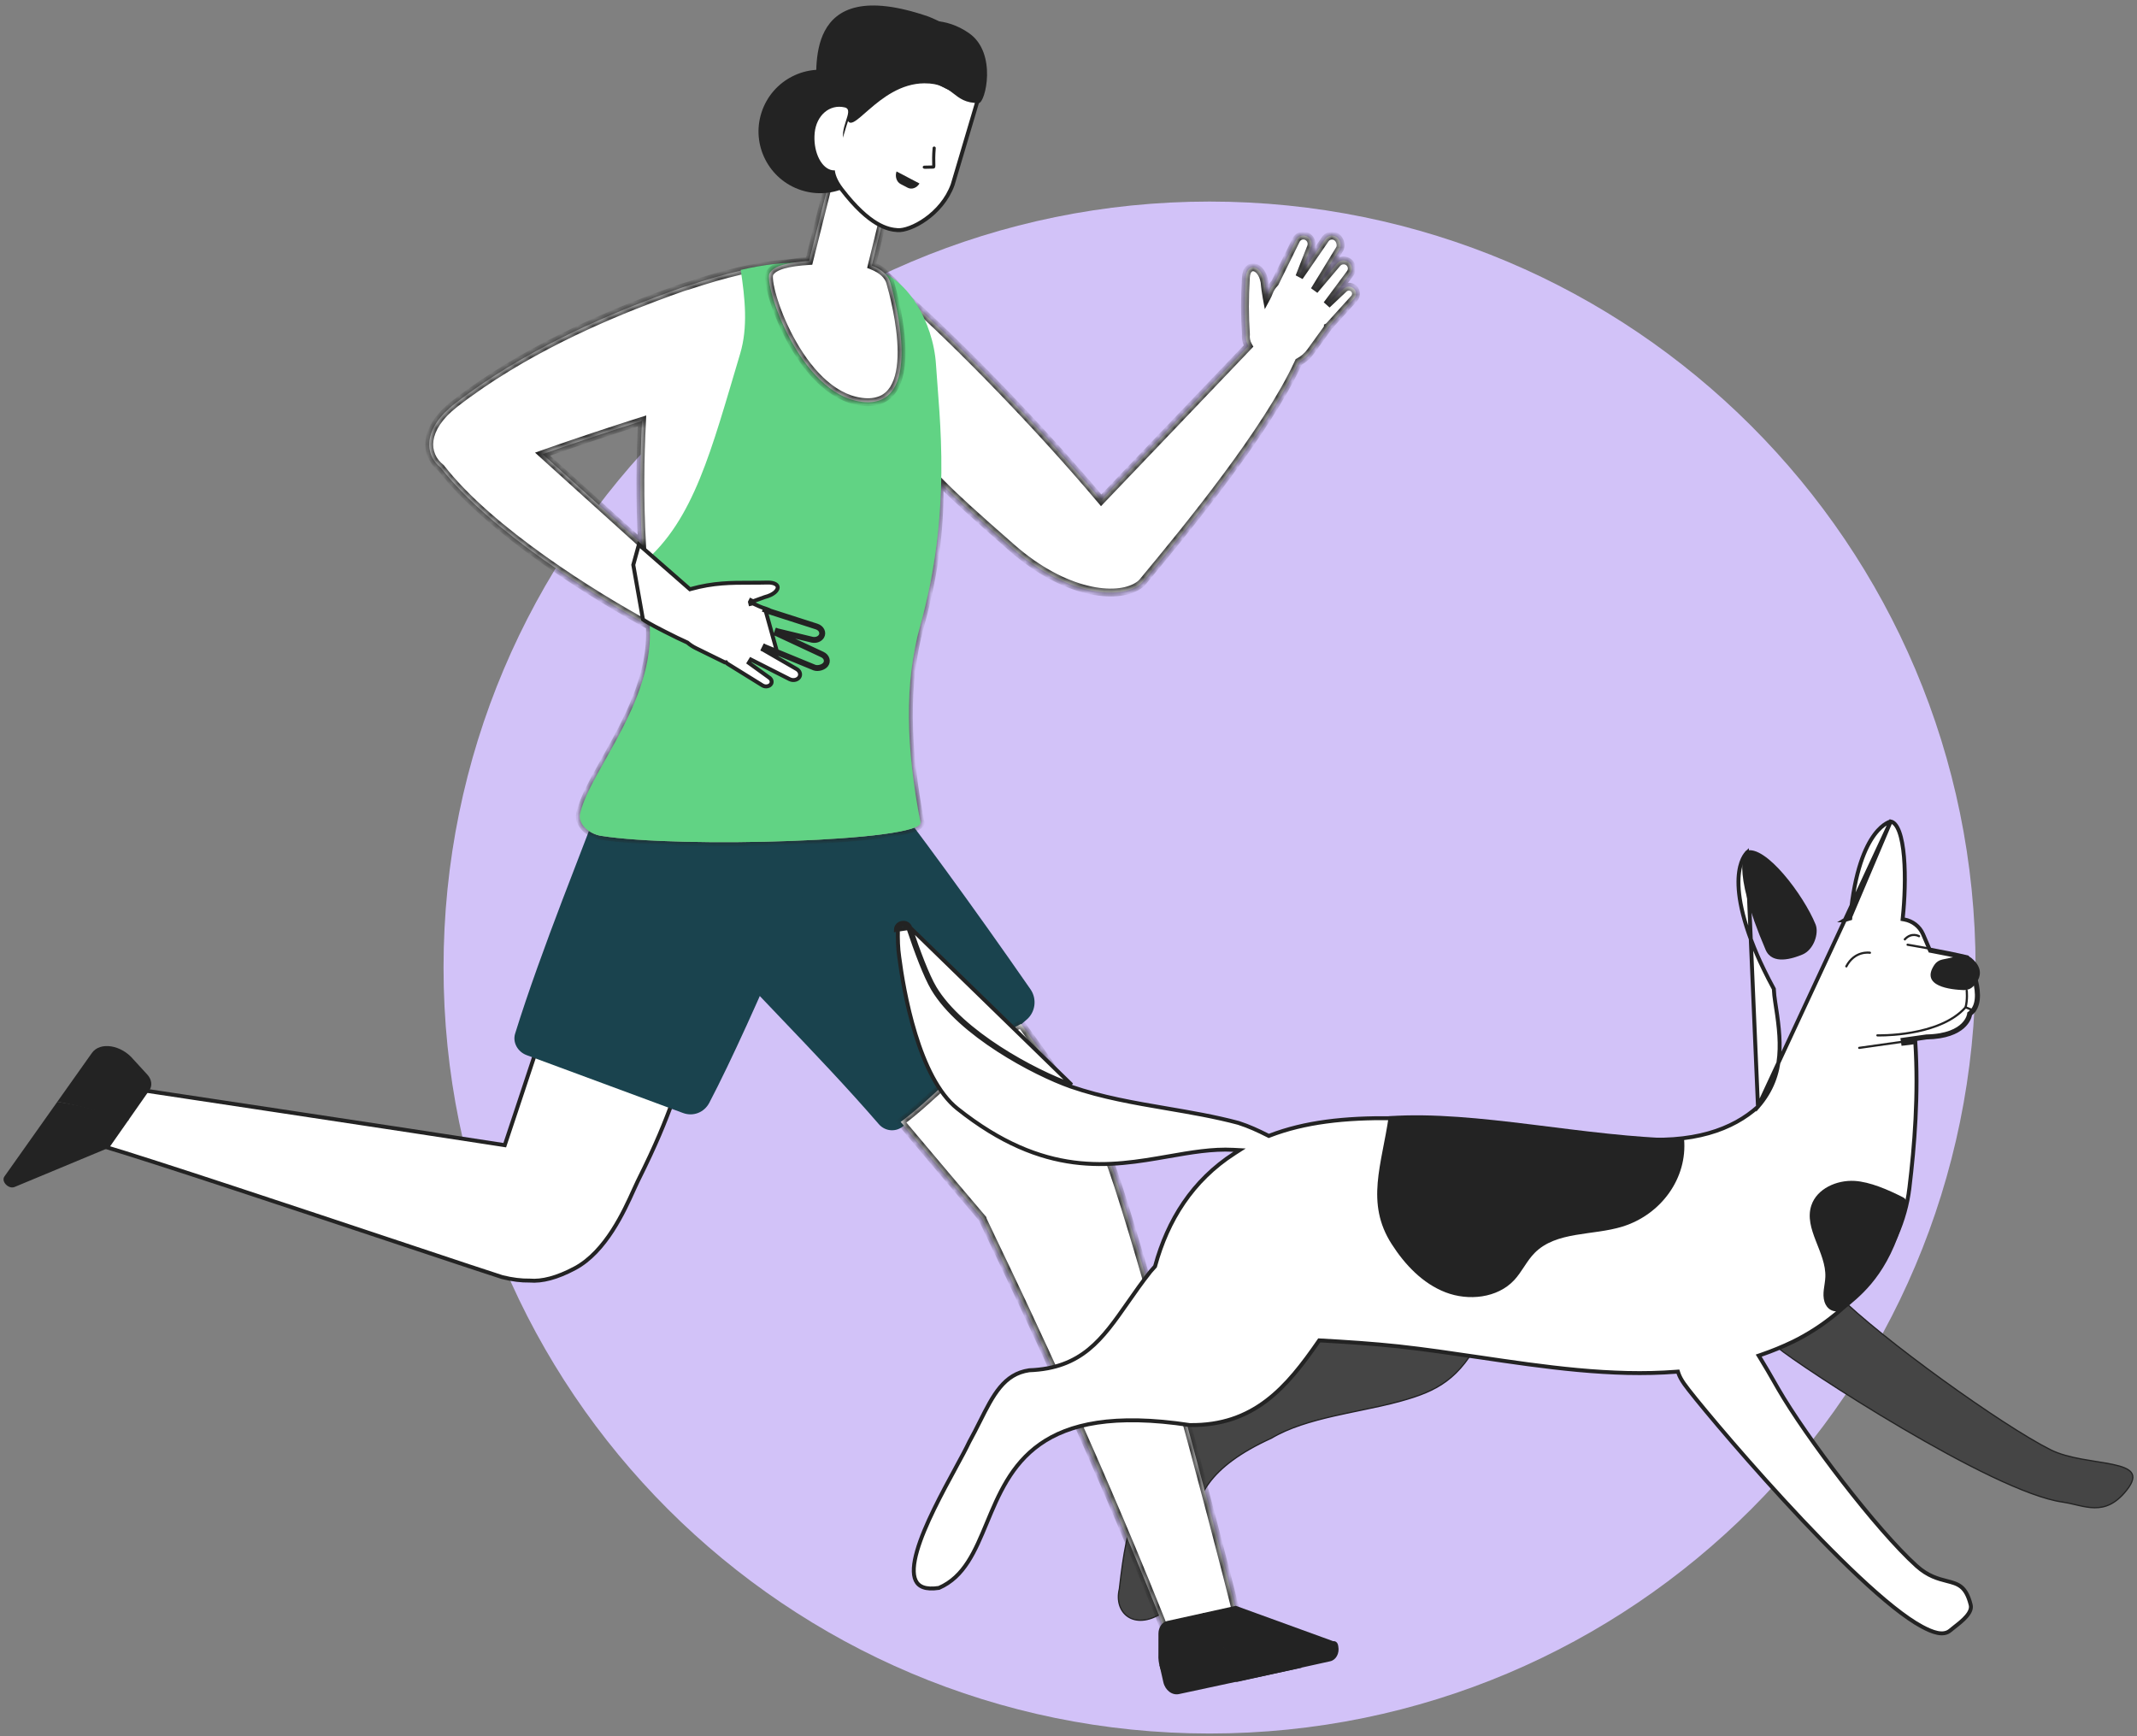 <svg xmlns="http://www.w3.org/2000/svg" width="272" height="221" viewBox="0 0 272 221" fill="none"><rect x="0" y="0" width="272" height="221" fill="#808080" stroke="none"/><path d="M251.454 123.156C251.454 177.004 207.802 220.656 153.954 220.656C100.106 220.656 56.454 177.004 56.454 123.156C56.454 69.308 100.106 25.656 153.954 25.656C207.802 25.656 251.454 69.308 251.454 123.156Z" fill="#D2C2F8"></path><path d="M64.036 145.734L64.245 145.767L64.312 145.566C64.7 144.401 65.154 143.036 65.641 141.577L65.642 141.575C66.954 137.637 68.496 133.009 69.577 129.728C71.742 130.705 74.304 131.41 76.885 132.12L76.899 132.124C80.632 133.152 84.404 134.192 87.223 136.071C86.608 137.599 86.132 138.85 85.692 140.011L85.692 140.011L85.691 140.013C84.559 142.994 83.651 145.385 81.16 150.381C81.023 150.657 80.857 151.026 80.663 151.456L80.66 151.462C80.059 152.796 79.173 154.762 77.941 156.663C76.708 158.565 75.142 160.378 73.195 161.423C70.877 162.667 68.958 163.135 67.425 163.003L67.412 163.002L67.399 163.002C66.373 163.021 65.215 162.885 63.923 162.563C62.678 162.174 57.849 160.564 51.58 158.475L51.569 158.472C38.488 154.113 19.149 147.669 13.114 145.894L14.104 138.163L14.311 138.194L15.62 138.391C16.753 138.561 18.381 138.807 20.365 139.106C24.332 139.703 29.72 140.516 35.404 141.375C46.771 143.093 59.316 144.995 64.036 145.734Z" fill="white" stroke="#232323" stroke-width="0.5"></path><path d="M101.317 93.293L90.224 112.285C88.4 114.164 88.264 117.174 89.906 119.228C94.208 124.607 103.847 133.828 111.858 143.092C112.674 144.037 114.07 144.136 115.007 143.315L130.705 129.759C131.801 128.802 132 127.133 131.164 125.927C123.764 115.257 116.723 105.645 111.09 98.387C109.332 96.124 103.304 91.243 101.317 93.293Z" fill="#1A434E"></path><path d="M81.76 94.208C79.279 93.502 77.491 98.896 76.682 101.169C74.563 107.121 68.897 120.819 65.565 131.57C65.225 132.666 65.874 133.878 67.028 134.306L86.925 141.668C88.275 142.17 89.653 141.568 90.276 140.38C95.882 129.69 105.291 106.879 108.238 98.99C109.157 96.53 81.76 94.208 81.76 94.208Z" fill="#1A434E"></path><path d="M184.557 160.682L184.541 160.674L184.514 160.671L184.403 160.655C184.304 160.641 184.159 160.621 183.972 160.595C183.597 160.545 183.054 160.475 182.378 160.395C181.028 160.234 179.15 160.035 177.041 159.88C172.823 159.57 167.691 159.435 164.009 160.134C163.437 160.3 163.061 160.661 162.797 161.147C162.53 161.636 162.379 162.251 162.259 162.917C162.211 163.18 162.169 163.453 162.126 163.729C162.061 164.143 161.995 164.563 161.911 164.966C161.77 165.637 161.575 166.278 161.235 166.799C160.278 168.539 159.779 170.027 159.406 171.347C159.308 171.697 159.218 172.036 159.131 172.365C158.889 173.275 158.667 174.11 158.336 174.895C157.427 177.048 155.692 178.825 150.502 180.886C148.126 181.959 147.015 183.351 146.347 184.984C146.011 185.803 145.787 186.684 145.571 187.62C145.528 187.807 145.485 187.996 145.442 188.188C145.269 188.953 145.088 189.752 144.848 190.577C143.414 195.497 143.038 197.311 142.472 202.251L142.473 202.251L142.471 202.261C142.105 203.781 142.573 205.11 143.56 205.779C144.545 206.446 146.077 206.475 147.881 205.332C151.374 202.551 151.541 199.556 151.716 196.437C151.751 195.803 151.787 195.165 151.85 194.522C152.039 192.619 152.478 190.686 153.903 188.76C155.326 186.836 157.728 184.928 161.832 183.061C164.07 181.726 166.882 180.91 169.783 180.245C170.858 179.999 171.944 179.774 173.018 179.552C174.851 179.172 176.65 178.799 178.302 178.34C180.573 177.71 182.446 177.028 184.102 175.802C185.757 174.576 187.202 172.801 188.606 169.972L188.612 169.959L188.623 169.949C189.976 168.697 190.388 167.5 190.262 166.412C190.136 165.318 189.465 164.316 188.615 163.461C187.765 162.607 186.745 161.91 185.935 161.424C185.53 161.182 185.178 160.993 184.928 160.865C184.803 160.801 184.704 160.752 184.635 160.719C184.601 160.703 184.575 160.69 184.557 160.682Z" fill="#454545" stroke="#232323" stroke-width="0.159"></path><path d="M261.006 184.541L261.006 184.541C257.925 183.001 252.545 179.47 247.234 175.623C241.922 171.776 236.671 167.607 233.849 164.791L233.849 164.791L233.847 164.788C229.501 160.079 226.321 157.639 224.133 156.749C223.04 156.305 222.207 156.253 221.602 156.484C221 156.714 220.607 157.231 220.407 157.97C220.006 159.455 220.4 161.797 221.44 164.303C222.478 166.805 224.151 169.454 226.286 171.549C227.7 172.729 234.516 177.328 242.108 181.791C245.904 184.023 249.893 186.22 253.494 187.937C257.097 189.655 260.304 190.888 262.541 191.198L262.541 191.198C263.076 191.276 263.607 191.401 264.133 191.524C264.285 191.559 264.436 191.595 264.587 191.629C265.262 191.782 265.93 191.911 266.597 191.917C267.264 191.924 267.93 191.81 268.604 191.476C269.278 191.143 269.964 190.589 270.664 189.71C271.101 189.162 271.343 188.713 271.432 188.341C271.52 187.974 271.458 187.683 271.282 187.443C271.104 187.199 270.802 186.999 270.396 186.829C269.99 186.66 269.489 186.524 268.92 186.404C268.351 186.283 267.719 186.18 267.052 186.073C266.972 186.06 266.891 186.048 266.811 186.035C266.218 185.94 265.602 185.842 264.985 185.728C263.584 185.468 262.172 185.123 261.006 184.541Z" fill="#454545" stroke="#232323" stroke-width="0.159"></path><mask id="path-7-inside-1_35_1453" fill="white"><path fill-rule="evenodd" clip-rule="evenodd" d="M139.389 144.452C139.367 144.416 139.345 144.38 139.322 144.343C135.209 137.674 133.493 135.165 129.955 130.331C126.712 131.99 123.473 134.985 120.363 137.861C118.396 139.68 116.48 141.451 114.647 142.807C118.273 147.119 123.185 152.929 125.06 155.126C125.067 155.213 125.604 156.335 126.552 158.314C130.241 166.017 140.148 186.704 149.221 209.909L157.637 206.345C154.005 191.797 145.371 159.544 141.542 148.648C140.934 146.916 140.202 145.528 139.389 144.452Z"></path></mask><path fill-rule="evenodd" clip-rule="evenodd" d="M139.389 144.452C139.367 144.416 139.345 144.38 139.322 144.343C135.209 137.674 133.493 135.165 129.955 130.331C126.712 131.99 123.473 134.985 120.363 137.861C118.396 139.68 116.48 141.451 114.647 142.807C118.273 147.119 123.185 152.929 125.06 155.126C125.067 155.213 125.604 156.335 126.552 158.314C130.241 166.017 140.148 186.704 149.221 209.909L157.637 206.345C154.005 191.797 145.371 159.544 141.542 148.648C140.934 146.916 140.202 145.528 139.389 144.452Z" fill="white"></path><path d="M139.389 144.452L138.964 144.715L138.976 144.735L138.99 144.753L139.389 144.452ZM139.322 144.343L139.748 144.081L139.748 144.081L139.322 144.343ZM129.955 130.331L130.359 130.036L130.107 129.692L129.728 129.886L129.955 130.331ZM120.363 137.861L120.702 138.228L120.363 137.861ZM114.647 142.807L114.349 142.405L113.922 142.722L114.264 143.129L114.647 142.807ZM125.06 155.126L125.558 155.085L125.545 154.924L125.44 154.801L125.06 155.126ZM126.552 158.314L127.003 158.098L126.552 158.314ZM149.221 209.909L148.755 210.091L148.942 210.57L149.416 210.369L149.221 209.909ZM157.637 206.345L157.832 206.805L158.226 206.638L158.122 206.223L157.637 206.345ZM141.542 148.648L141.071 148.814L141.071 148.814L141.542 148.648ZM139.814 144.189C139.792 144.153 139.77 144.117 139.748 144.081L138.896 144.606C138.919 144.643 138.942 144.679 138.964 144.715L139.814 144.189ZM139.748 144.081C135.628 137.401 133.904 134.881 130.359 130.036L129.552 130.626C133.081 135.449 134.79 137.947 138.897 144.606L139.748 144.081ZM129.728 129.886C126.41 131.583 123.118 134.632 120.023 137.494L120.702 138.228C123.828 135.338 127.013 132.397 130.183 130.776L129.728 129.886ZM120.023 137.494C118.051 139.318 116.156 141.069 114.349 142.405L114.944 143.209C116.804 141.833 118.741 140.042 120.702 138.228L120.023 137.494ZM114.264 143.129C117.89 147.441 122.803 153.252 124.68 155.45L125.44 154.801C123.566 152.606 118.655 146.796 115.03 142.486L114.264 143.129ZM127.003 158.098C126.529 157.108 126.158 156.334 125.906 155.797C125.779 155.529 125.683 155.322 125.619 155.179C125.587 155.106 125.565 155.054 125.551 155.02C125.548 155.012 125.545 155.006 125.544 155.001C125.542 154.996 125.541 154.994 125.541 154.994C125.541 154.994 125.541 154.995 125.542 154.998C125.543 155 125.544 155.004 125.545 155.009C125.547 155.014 125.555 155.043 125.558 155.085L124.562 155.167C124.568 155.241 124.591 155.305 124.594 155.314C124.603 155.34 124.613 155.368 124.623 155.393C124.644 155.445 124.672 155.51 124.706 155.586C124.775 155.739 124.874 155.954 125.001 156.223C125.255 156.764 125.628 157.541 126.101 158.53L127.003 158.098ZM149.687 209.727C140.606 186.503 130.692 165.802 127.003 158.098L126.101 158.53C129.789 166.231 139.689 186.904 148.755 210.091L149.687 209.727ZM157.442 205.884L149.026 209.448L149.416 210.369L157.832 206.805L157.442 205.884ZM141.071 148.814C144.89 159.684 153.519 191.915 157.152 206.466L158.122 206.223C154.491 191.68 145.852 159.404 142.014 148.482L141.071 148.814ZM138.99 144.753C139.766 145.78 140.475 147.12 141.071 148.814L142.014 148.482C141.392 146.712 140.638 145.276 139.788 144.151L138.99 144.753Z" fill="#232323" mask="url(#path-7-inside-1_35_1453)"></path><path d="M235.521 116.662L235.521 116.663L235.515 116.732L235.499 116.902L235.335 116.949C235.14 117.005 234.987 117.054 234.883 117.089C234.831 117.106 234.791 117.12 234.765 117.13L234.735 117.14L234.728 117.143L234.727 117.143L235.521 116.662ZM235.521 116.662C236.072 110.858 237.408 107.825 238.577 106.248C239.161 105.461 239.705 105.036 240.092 104.809C240.286 104.695 240.442 104.63 240.546 104.594C240.593 104.577 240.63 104.567 240.654 104.561M235.521 116.662L240.654 104.561M240.654 104.561C241.071 104.651 241.441 105.077 241.739 105.881C242.04 106.694 242.233 107.805 242.34 109.06C242.554 111.565 242.424 114.578 242.192 116.77L242.168 117.001L242.396 117.042C243.441 117.234 244.318 117.918 244.747 118.873C244.747 118.874 244.748 118.874 244.748 118.875L245.617 120.894L245.67 121.016L245.801 121.041C247.236 121.309 248.928 121.644 250.301 121.972C250.302 121.973 250.303 121.974 250.303 121.975C250.32 122.01 250.341 122.053 250.365 122.103C250.437 122.254 250.537 122.472 250.651 122.74C250.877 123.277 251.153 124.01 251.352 124.799C251.552 125.59 251.672 126.422 251.598 127.164C251.524 127.902 251.262 128.528 250.717 128.948L250.634 129.012L250.622 129.115L250.622 129.115L250.622 129.116L250.622 129.116L250.622 129.117L250.622 129.118C250.621 129.121 250.62 129.127 250.619 129.135C250.616 129.151 250.611 129.177 250.602 129.212C250.585 129.28 250.555 129.382 250.503 129.507C250.399 129.756 250.208 130.095 249.86 130.441C249.168 131.127 247.826 131.868 245.225 131.922L245.21 131.922L245.195 131.924L243.98 132.095L243.967 132.097L243.75 132.128L242.418 132.315L242.168 132.35L242.206 132.6L242.207 132.607L242.242 132.844L242.48 132.819C242.919 132.773 243.355 132.713 243.783 132.639C244.208 139.363 243.679 145.854 243.028 151.248L243.277 151.278L243.028 151.248C242.04 159.465 235.796 167.073 228.221 170.781C226.878 171.428 225.519 171.982 224.146 172.453L223.85 172.555L224.014 172.821C224.702 173.935 225.336 175.044 225.89 176.011L225.89 176.011C225.89 176.012 225.89 176.012 225.89 176.012C226.042 176.277 226.188 176.531 226.326 176.771C228.093 179.837 231.224 184.328 234.547 188.623C237.868 192.916 241.394 197.03 243.954 199.336L243.954 199.336C245.392 200.629 246.694 200.964 247.769 201.239L247.772 201.24C248.522 201.433 249.118 201.589 249.614 201.988C250.101 202.38 250.52 203.033 250.831 204.278C250.946 204.741 250.733 205.226 250.304 205.73C249.88 206.229 249.296 206.688 248.787 207.086L248.784 207.088C248.582 207.246 248.391 207.396 248.233 207.532L248.233 207.532C247.801 207.903 247.255 207.975 246.624 207.853C245.987 207.729 245.298 207.412 244.627 207.052L244.627 207.052C242.515 205.92 239.689 203.604 236.596 200.703C233.508 197.806 230.171 194.344 227.038 190.936C220.77 184.117 215.339 177.537 214.381 176.173L214.38 176.173C213.998 175.629 213.762 175.176 213.63 174.776L213.569 174.59L213.373 174.605C205.118 175.252 196.585 173.993 188.19 172.753L188.189 172.753L188.187 172.753L188.186 172.753L188.186 172.753C184.752 172.246 181.342 171.742 177.99 171.376L177.989 171.375C174.692 171.026 171.382 170.807 168.051 170.624L167.911 170.616L167.831 170.732C163.81 176.552 159.623 181.518 151.413 181.393C141.774 179.935 136.049 181.236 132.359 183.841C128.683 186.437 127.078 190.299 125.612 193.823L125.602 193.847C124.089 197.487 122.733 200.718 119.514 202.123C118.643 202.255 117.992 202.21 117.518 202.041C117.046 201.872 116.736 201.578 116.546 201.177C116.352 200.768 116.278 200.234 116.314 199.588C116.351 198.944 116.498 198.205 116.73 197.399C117.661 194.166 119.924 189.997 121.643 186.833L121.647 186.824C122.365 185.503 122.988 184.354 123.371 183.534C123.862 182.654 124.3 181.78 124.719 180.945C124.72 180.944 124.72 180.943 124.721 180.942L124.722 180.94L124.722 180.94C125.568 179.253 126.329 177.739 127.293 176.582C128.245 175.439 129.388 174.655 130.999 174.42C134.337 174.299 136.664 173.319 138.568 171.768C140.457 170.229 141.919 168.135 143.537 165.818L143.55 165.799C144.428 164.541 145.355 163.214 146.428 161.857C146.605 161.666 146.789 161.457 146.979 161.237L147.016 161.195L147.031 161.14C148.617 155.341 151.761 150.262 157.12 146.818L157.771 146.399L156.998 146.358C154.301 146.215 151.568 146.694 148.728 147.191L148.712 147.193C144.982 147.846 141.049 148.533 136.657 147.957C132.271 147.38 127.41 145.541 121.848 141.109C119.406 139.162 117.692 135.453 116.518 131.632C115.348 127.823 114.73 123.958 114.448 121.753L114.448 121.753L114.448 121.748C114.295 120.715 114.264 119.565 114.283 118.377L114.283 118.377C114.295 117.623 115.39 117.442 115.635 118.178L115.635 118.178C116.617 121.119 117.8 124.273 118.741 125.86L118.741 125.86C120.468 128.759 123.691 131.457 127.049 133.631C130.412 135.808 133.94 137.48 136.312 138.314L136.313 138.315C140.273 139.68 144.396 140.385 148.495 141.085L148.505 141.087C151.578 141.612 154.637 142.135 157.624 142.931C158.991 143.372 160.095 143.885 161.395 144.54L161.494 144.59L161.597 144.55C166.059 142.826 171.185 142.259 177.203 142.335C183.222 142.411 190.112 143.129 198.102 143.961C201.06 144.269 204.168 144.593 207.436 144.906C215.614 145.687 220.601 143.701 223.734 140.893L223.747 140.881L223.757 140.869L240.654 104.561ZM115.872 118.099C116.855 121.044 118.031 124.173 118.956 125.732C122.351 131.429 131.692 136.424 136.395 138.078L115.872 118.099ZM115.872 118.099C115.541 117.106 114.049 117.327 114.033 118.373L115.872 118.099ZM222.289 108.604C222.322 108.567 222.349 108.541 222.368 108.523L223.758 140.868C227.314 136.74 226.685 132.232 225.937 127.451L225.937 127.45C225.86 126.964 225.805 126.456 225.781 125.938L225.778 125.88L225.751 125.829C224.859 124.199 224.038 122.459 223.671 121.603C221.371 116.246 221.087 112.944 221.356 111C221.491 110.029 221.763 109.396 221.994 109.01C222.109 108.817 222.215 108.685 222.289 108.604Z" fill="white" stroke="#232323" stroke-width="0.5"></path><mask id="path-10-inside-2_35_1453" fill="white"><path fill-rule="evenodd" clip-rule="evenodd" d="M165.381 35.233L168.675 30.45C169.023 29.923 169.76 29.831 170.226 30.257C170.586 30.585 170.755 31.245 170.531 31.676L167.296 36.953L170.2 33.518C170.519 33.149 171.044 33.041 171.482 33.254C172.049 33.529 172.238 34.249 171.876 34.767L168.889 38.781L171.047 36.742C171.355 36.454 171.816 36.409 172.173 36.63C172.637 36.922 172.733 37.555 172.376 37.969L169.241 41.43C169.143 41.537 169.071 41.603 169.012 41.631L169.011 41.689L169.01 41.717L166.824 44.742C166.411 45.313 165.885 45.761 165.298 46.075C161.278 54.849 151.157 67.184 145.67 73.792C145.587 73.909 145.493 74.021 145.389 74.127C145.22 74.315 145.025 74.47 144.813 74.591C142.102 76.33 135.551 75.639 128.805 69.734C123.947 65.482 121.53 63.298 119.578 61.294C119.682 66.196 119.22 72.104 117.122 79.654C115.072 87.028 115.335 95.294 117.156 104.676C117.621 107.072 86.529 108.022 76.477 106.389C75.007 106.147 73.512 104.909 73.851 103.503C74.32 101.568 75.62 99.254 77.085 96.645C79.797 91.818 83.077 85.979 82.706 79.668C75.665 75.855 62.395 67.617 56.126 59.556C53.992 57.867 53.792 54.568 57.914 51.368C66.486 44.71 76.781 40.339 83.282 37.892C83.282 37.891 83.282 37.891 83.282 37.891C83.293 37.887 83.304 37.883 83.315 37.879C84.657 37.374 85.837 36.951 86.805 36.608C87.065 36.516 87.326 36.437 87.588 36.373C97.109 33.203 103.045 32.693 111.09 34.296C112.549 34.586 113.851 35.807 114.949 37.511C114.976 37.532 115.003 37.554 115.03 37.578C122.138 43.882 132.463 54.526 140.159 63.681L158.91 44.05C158.621 43.543 158.534 43.043 158.584 42.55C158.426 40.202 158.415 37.972 158.58 35.303C158.7 33.357 160.543 33.679 160.953 35.88C161.017 36.553 161.101 37.222 161.219 37.864C161.336 37.647 161.435 37.431 161.51 37.215C161.687 36.741 161.956 36.345 162.284 36.005L164.967 30.563C165.24 29.995 165.958 29.805 166.477 30.163C166.878 30.439 167.043 30.95 166.879 31.405L165.381 35.233ZM81.719 53.578C77.811 54.822 73.461 56.257 69.06 57.808L81.716 69.243C81.404 63.611 81.48 58.237 81.719 53.578Z"></path></mask><path fill-rule="evenodd" clip-rule="evenodd" d="M165.381 35.233L168.675 30.45C169.023 29.923 169.76 29.831 170.226 30.257C170.586 30.585 170.755 31.245 170.531 31.676L167.296 36.953L170.2 33.518C170.519 33.149 171.044 33.041 171.482 33.254C172.049 33.529 172.238 34.249 171.876 34.767L168.889 38.781L171.047 36.742C171.355 36.454 171.816 36.409 172.173 36.63C172.637 36.922 172.733 37.555 172.376 37.969L169.241 41.43C169.143 41.537 169.071 41.603 169.012 41.631L169.011 41.689L169.01 41.717L166.824 44.742C166.411 45.313 165.885 45.761 165.298 46.075C161.278 54.849 151.157 67.184 145.67 73.792C145.587 73.909 145.493 74.021 145.389 74.127C145.22 74.315 145.025 74.47 144.813 74.591C142.102 76.33 135.551 75.639 128.805 69.734C123.947 65.482 121.53 63.298 119.578 61.294C119.682 66.196 119.22 72.104 117.122 79.654C115.072 87.028 115.335 95.294 117.156 104.676C117.621 107.072 86.529 108.022 76.477 106.389C75.007 106.147 73.512 104.909 73.851 103.503C74.32 101.568 75.62 99.254 77.085 96.645C79.797 91.818 83.077 85.979 82.706 79.668C75.665 75.855 62.395 67.617 56.126 59.556C53.992 57.867 53.792 54.568 57.914 51.368C66.486 44.71 76.781 40.339 83.282 37.892C83.282 37.891 83.282 37.891 83.282 37.891C83.293 37.887 83.304 37.883 83.315 37.879C84.657 37.374 85.837 36.951 86.805 36.608C87.065 36.516 87.326 36.437 87.588 36.373C97.109 33.203 103.045 32.693 111.09 34.296C112.549 34.586 113.851 35.807 114.949 37.511C114.976 37.532 115.003 37.554 115.03 37.578C122.138 43.882 132.463 54.526 140.159 63.681L158.91 44.05C158.621 43.543 158.534 43.043 158.584 42.55C158.426 40.202 158.415 37.972 158.58 35.303C158.7 33.357 160.543 33.679 160.953 35.88C161.017 36.553 161.101 37.222 161.219 37.864C161.336 37.647 161.435 37.431 161.51 37.215C161.687 36.741 161.956 36.345 162.284 36.005L164.967 30.563C165.24 29.995 165.958 29.805 166.477 30.163C166.878 30.439 167.043 30.95 166.879 31.405L165.381 35.233ZM81.719 53.578C77.811 54.822 73.461 56.257 69.06 57.808L81.716 69.243C81.404 63.611 81.48 58.237 81.719 53.578Z" fill="white"></path><path d="M168.675 30.45L169.087 30.733L169.092 30.726L168.675 30.45ZM165.381 35.233L164.916 35.05L165.793 35.516L165.381 35.233ZM170.226 30.257L169.889 30.626L169.889 30.626L170.226 30.257ZM170.531 31.676L170.957 31.937L170.967 31.922L170.975 31.907L170.531 31.676ZM167.296 36.953L166.87 36.692L167.678 37.276L167.296 36.953ZM170.2 33.518L169.822 33.192L169.818 33.196L170.2 33.518ZM171.482 33.254L171.263 33.704L171.264 33.704L171.482 33.254ZM171.876 34.767L172.277 35.065L172.282 35.059L172.287 35.053L171.876 34.767ZM168.889 38.781L168.488 38.482L169.232 39.144L168.889 38.781ZM171.047 36.742L170.706 36.376L170.704 36.378L171.047 36.742ZM172.173 36.63L172.439 36.207L172.436 36.205L172.173 36.63ZM172.376 37.969L172.747 38.305L172.754 38.296L172.376 37.969ZM169.241 41.43L169.612 41.766L169.612 41.765L169.241 41.43ZM169.012 41.631L168.795 41.181L168.516 41.314L168.512 41.624L169.012 41.631ZM169.011 41.689L169.511 41.699L169.511 41.697L169.011 41.689ZM169.01 41.717L169.415 42.01L169.507 41.883L169.51 41.727L169.01 41.717ZM166.824 44.742L166.419 44.45L166.419 44.45L166.824 44.742ZM165.298 46.075L165.063 45.634L164.914 45.713L164.844 45.867L165.298 46.075ZM145.67 73.792L145.286 73.472L145.273 73.487L145.262 73.503L145.67 73.792ZM145.389 74.127L145.032 73.777L145.025 73.784L145.018 73.792L145.389 74.127ZM144.813 74.591L144.565 74.156L144.554 74.163L144.543 74.17L144.813 74.591ZM128.805 69.734L128.476 70.111L128.805 69.734ZM119.578 61.294L119.937 60.945L119.052 60.037L119.079 61.305L119.578 61.294ZM117.122 79.654L117.603 79.788L117.603 79.788L117.122 79.654ZM117.156 104.676L116.665 104.772L116.665 104.772L117.156 104.676ZM76.477 106.389L76.396 106.882L76.397 106.882L76.477 106.389ZM73.851 103.503L73.365 103.385L73.365 103.385L73.851 103.503ZM77.085 96.645L77.521 96.89H77.521L77.085 96.645ZM82.706 79.668L83.206 79.639L83.189 79.361L82.945 79.228L82.706 79.668ZM56.126 59.556L56.52 59.249L56.483 59.201L56.436 59.164L56.126 59.556ZM57.914 51.368L58.221 51.763L58.221 51.763L57.914 51.368ZM83.282 37.892L83.458 38.359L83.75 38.25L83.78 37.94L83.282 37.892ZM83.282 37.891L83.109 37.422L82.815 37.531L82.785 37.843L83.282 37.891ZM83.315 37.879L83.488 38.348L83.491 38.347L83.315 37.879ZM86.805 36.608L86.638 36.137L86.638 36.137L86.805 36.608ZM87.588 36.373L87.707 36.858L87.727 36.853L87.746 36.847L87.588 36.373ZM111.09 34.296L110.993 34.786L110.993 34.786L111.09 34.296ZM114.949 37.511L114.528 37.782L114.577 37.858L114.65 37.913L114.949 37.511ZM115.03 37.578L115.362 37.204L115.362 37.204L115.03 37.578ZM140.159 63.681L139.777 64.003L140.136 64.43L140.521 64.027L140.159 63.681ZM158.91 44.05L159.272 44.396L159.529 44.126L159.345 43.803L158.91 44.05ZM158.584 42.55L159.082 42.601L159.086 42.559L159.083 42.517L158.584 42.55ZM158.58 35.303L158.081 35.272L158.081 35.272L158.58 35.303ZM160.953 35.88L161.45 35.833L161.448 35.81L161.444 35.788L160.953 35.88ZM161.219 37.864L160.727 37.955L160.985 39.355L161.659 38.101L161.219 37.864ZM161.51 37.215L161.042 37.04L161.038 37.05L161.51 37.215ZM162.284 36.005L162.644 36.353L162.698 36.297L162.732 36.227L162.284 36.005ZM164.967 30.563L165.415 30.784L165.417 30.779L164.967 30.563ZM166.477 30.163L166.193 30.575L166.193 30.575L166.477 30.163ZM166.879 31.405L167.345 31.587L167.35 31.574L166.879 31.405ZM69.06 57.808L68.894 57.336L68.101 57.615L68.725 58.179L69.06 57.808ZM81.719 53.578L82.218 53.604L82.255 52.883L81.567 53.102L81.719 53.578ZM81.716 69.243L81.381 69.615L82.283 70.429L82.216 69.216L81.716 69.243ZM168.263 30.166L164.97 34.949L165.793 35.516L169.087 30.733L168.263 30.166ZM170.563 29.888C169.87 29.254 168.775 29.392 168.258 30.174L169.092 30.726C169.271 30.454 169.65 30.408 169.889 30.626L170.563 29.888ZM170.975 31.907C171.157 31.557 171.162 31.155 171.085 30.817C171.007 30.476 170.831 30.132 170.563 29.888L169.889 30.626C169.981 30.71 170.069 30.86 170.11 31.039C170.151 31.22 170.13 31.364 170.088 31.445L170.975 31.907ZM167.722 37.215L170.957 31.937L170.105 31.414L166.87 36.692L167.722 37.215ZM169.818 33.196L166.914 36.631L167.678 37.276L170.582 33.841L169.818 33.196ZM171.7 32.805C171.059 32.492 170.288 32.651 169.822 33.192L170.579 33.845C170.749 33.647 171.03 33.59 171.263 33.704L171.7 32.805ZM172.287 35.053C172.824 34.282 172.544 33.213 171.699 32.804L171.264 33.704C171.555 33.845 171.652 34.215 171.466 34.481L172.287 35.053ZM169.29 39.079L172.277 35.065L171.475 34.468L168.488 38.482L169.29 39.079ZM170.704 36.378L168.545 38.417L169.232 39.144L171.391 37.105L170.704 36.378ZM172.436 36.205C171.888 35.866 171.179 35.934 170.706 36.376L171.389 37.107C171.531 36.974 171.745 36.953 171.91 37.055L172.436 36.205ZM172.754 38.296C173.313 37.649 173.161 36.66 172.439 36.207L171.907 37.054C172.113 37.183 172.154 37.461 171.997 37.643L172.754 38.296ZM169.612 41.765L172.746 38.305L172.005 37.634L168.871 41.094L169.612 41.765ZM169.228 42.082C169.386 42.006 169.516 41.871 169.612 41.766L168.871 41.093C168.828 41.141 168.799 41.169 168.781 41.185C168.772 41.193 168.769 41.196 168.77 41.195C168.771 41.194 168.779 41.188 168.795 41.181L169.228 42.082ZM169.511 41.697L169.512 41.639L168.512 41.624L168.511 41.681L169.511 41.697ZM169.51 41.727L169.511 41.699L168.511 41.679L168.51 41.706L169.51 41.727ZM167.229 45.035L169.415 42.01L168.605 41.424L166.419 44.45L167.229 45.035ZM165.534 46.516C166.186 46.167 166.771 45.669 167.229 45.035L166.419 44.45C166.052 44.957 165.584 45.355 165.063 45.634L165.534 46.516ZM146.055 74.111C151.527 67.522 161.699 55.131 165.753 46.283L164.844 45.867C160.857 54.567 150.787 66.847 145.286 73.472L146.055 74.111ZM145.746 74.477C145.868 74.353 145.979 74.22 146.078 74.081L145.262 73.503C145.195 73.597 145.119 73.689 145.032 73.777L145.746 74.477ZM145.061 75.025C145.318 74.878 145.555 74.69 145.76 74.462L145.018 73.792C144.885 73.939 144.732 74.061 144.565 74.156L145.061 75.025ZM128.476 70.111C131.901 73.109 135.295 74.8 138.203 75.515C141.09 76.225 143.565 75.985 145.083 75.011L144.543 74.17C143.35 74.935 141.194 75.221 138.442 74.544C135.71 73.872 132.456 72.265 129.134 69.358L128.476 70.111ZM119.22 61.643C121.188 63.663 123.62 65.86 128.476 70.111L129.134 69.358C124.275 65.105 121.873 62.932 119.937 60.945L119.22 61.643ZM117.603 79.788C119.716 72.188 120.183 66.231 120.078 61.283L119.079 61.305C119.182 66.162 118.725 72.02 116.64 79.52L117.603 79.788ZM117.647 104.581C115.834 95.238 115.583 87.058 117.603 79.788L116.64 79.52C114.562 86.997 114.836 95.349 116.665 104.772L117.647 104.581ZM76.397 106.882C81.476 107.708 91.805 107.876 100.779 107.543C105.272 107.376 109.447 107.083 112.476 106.68C113.986 106.479 115.235 106.247 116.1 105.983C116.528 105.852 116.899 105.703 117.166 105.523C117.41 105.358 117.737 105.044 117.647 104.581L116.665 104.772C116.634 104.608 116.772 104.582 116.607 104.694C116.464 104.79 116.206 104.905 115.808 105.027C115.023 105.266 113.84 105.489 112.344 105.689C109.36 106.086 105.221 106.378 100.742 106.544C91.773 106.876 81.53 106.703 76.558 105.895L76.397 106.882ZM73.365 103.385C73.142 104.309 73.537 105.14 74.132 105.736C74.725 106.329 75.563 106.745 76.396 106.882L76.558 105.895C75.921 105.79 75.277 105.466 74.839 105.029C74.404 104.594 74.221 104.102 74.338 103.62L73.365 103.385ZM76.65 96.401C75.198 98.985 73.854 101.368 73.365 103.385L74.337 103.62C74.786 101.769 76.042 99.524 77.521 96.89L76.65 96.401ZM82.207 79.697C82.568 85.838 79.376 91.547 76.65 96.401L77.521 96.89C80.219 92.089 83.586 86.121 83.206 79.639L82.207 79.697ZM55.731 59.863C58.911 63.951 63.843 68.059 68.837 71.612C73.838 75.17 78.933 78.194 82.468 80.108L82.945 79.228C79.438 77.33 74.378 74.327 69.416 70.797C64.448 67.263 59.61 63.221 56.52 59.249L55.731 59.863ZM57.608 50.973C55.485 52.621 54.401 54.351 54.179 55.96C53.953 57.587 54.622 59.004 55.815 59.948L56.436 59.164C55.495 58.419 54.997 57.342 55.169 56.097C55.344 54.834 56.221 53.315 58.221 51.763L57.608 50.973ZM83.106 37.424C76.592 39.876 66.24 44.269 57.608 50.973L58.221 51.763C66.732 45.152 76.971 40.802 83.458 38.359L83.106 37.424ZM82.785 37.843L82.785 37.843L83.78 37.94L83.78 37.94L82.785 37.843ZM83.142 37.41C83.131 37.414 83.12 37.418 83.109 37.422L83.456 38.36C83.466 38.356 83.477 38.352 83.488 38.348L83.142 37.41ZM86.638 36.137C85.668 36.481 84.486 36.905 83.139 37.411L83.491 38.347C84.829 37.844 86.005 37.422 86.972 37.079L86.638 36.137ZM87.468 35.887C87.19 35.956 86.913 36.039 86.638 36.137L86.972 37.079C87.217 36.992 87.462 36.919 87.707 36.858L87.468 35.887ZM111.188 33.805C103.041 32.182 97.016 32.707 87.43 35.898L87.746 36.847C97.202 33.699 103.049 33.203 110.993 34.786L111.188 33.805ZM115.369 37.24C114.248 35.5 112.848 34.136 111.188 33.805L110.993 34.786C112.249 35.036 113.454 36.115 114.528 37.782L115.369 37.24ZM115.362 37.204C115.325 37.171 115.286 37.139 115.247 37.11L114.65 37.913C114.666 37.924 114.682 37.937 114.698 37.952L115.362 37.204ZM140.542 63.36C132.832 54.188 122.49 43.526 115.362 37.204L114.698 37.952C121.785 44.237 132.094 54.864 139.777 64.003L140.542 63.36ZM158.549 43.705L139.798 63.336L140.521 64.027L159.272 44.396L158.549 43.705ZM158.087 42.5C158.026 43.093 158.133 43.697 158.476 44.298L159.345 43.803C159.108 43.388 159.042 42.993 159.082 42.601L158.087 42.5ZM158.081 35.272C157.915 37.962 157.925 40.214 158.085 42.584L159.083 42.517C158.926 40.191 158.916 37.983 159.079 35.333L158.081 35.272ZM161.444 35.788C161.223 34.6 160.577 33.721 159.762 33.547C159.33 33.455 158.896 33.581 158.579 33.92C158.276 34.243 158.115 34.715 158.081 35.272L159.079 35.333C159.104 34.917 159.218 34.7 159.308 34.604C159.383 34.525 159.458 34.505 159.553 34.525C159.792 34.576 160.273 34.959 160.461 35.971L161.444 35.788ZM161.711 37.773C161.596 37.151 161.514 36.496 161.45 35.833L160.455 35.927C160.52 36.609 160.605 37.294 160.727 37.955L161.711 37.773ZM161.038 37.05C160.973 37.236 160.886 37.428 160.779 37.627L161.659 38.101C161.785 37.867 161.896 37.626 161.982 37.38L161.038 37.05ZM161.924 35.658C161.556 36.04 161.246 36.493 161.042 37.04L161.979 37.39C162.129 36.988 162.357 36.65 162.644 36.353L161.924 35.658ZM164.518 30.342L161.835 35.784L162.732 36.227L165.415 30.784L164.518 30.342ZM166.761 29.752C165.989 29.219 164.923 29.501 164.516 30.346L165.417 30.779C165.557 30.489 165.926 30.39 166.193 30.575L166.761 29.752ZM167.35 31.574C167.59 30.904 167.347 30.156 166.761 29.752L166.193 30.575C166.408 30.723 166.495 30.996 166.409 31.236L167.35 31.574ZM165.847 35.415L167.345 31.587L166.414 31.223L164.916 35.05L165.847 35.415ZM69.226 58.279C73.621 56.73 77.966 55.298 81.871 54.055L81.567 53.102C77.656 54.347 73.3 55.783 68.894 57.336L69.226 58.279ZM82.052 68.873L69.395 57.437L68.725 58.179L81.381 69.615L82.052 68.873ZM81.22 53.553C80.98 58.225 80.903 63.618 81.217 69.271L82.216 69.216C81.904 63.605 81.98 58.249 82.218 53.604L81.22 53.553Z" fill="#232323" mask="url(#path-10-inside-2_35_1453)"></path><path d="M117.121 79.654C121.19 65.015 119.571 53.367 119.136 46.433C118.79 40.897 115.383 35.15 111.09 34.296C105.692 33.221 100.23 32.94 94.28 34.359C94.832 37.987 95.214 41.655 94.208 45.023C90.5 57.438 88.335 66.128 81.89 71.629C82.043 73.855 82.268 76.122 82.582 78.406C83.986 88.644 75.243 97.752 73.851 103.503C73.511 104.909 75.007 106.147 76.477 106.389C86.528 108.022 117.621 107.072 117.156 104.677C115.334 95.294 115.071 87.028 117.121 79.654Z" fill="#61D384"></path><mask id="path-13-inside-3_35_1453" fill="white"><path fill-rule="evenodd" clip-rule="evenodd" d="M102.987 33.222C100.345 33.385 98.475 33.814 97.953 34.8C97.204 36.212 101.748 50.126 109.658 51.141C117.711 52.173 113.974 38.221 113.294 35.898C113.055 35.082 112.288 34.317 110.961 33.8L112.91 25.837L105.782 22.059L102.987 33.222Z"></path></mask><path fill-rule="evenodd" clip-rule="evenodd" d="M102.987 33.222C100.345 33.385 98.475 33.814 97.953 34.8C97.204 36.212 101.748 50.126 109.658 51.141C117.711 52.173 113.974 38.221 113.294 35.898C113.055 35.082 112.288 34.317 110.961 33.8L112.91 25.837L105.782 22.059L102.987 33.222Z" fill="white"></path><path d="M102.987 33.222L103.018 33.721L103.383 33.699L103.472 33.343L102.987 33.222ZM97.953 34.8L97.511 34.565L97.511 34.565L97.953 34.8ZM109.658 51.141L109.594 51.636H109.594L109.658 51.141ZM113.294 35.898L113.774 35.758L113.774 35.758L113.294 35.898ZM110.961 33.8L110.475 33.681L110.371 34.106L110.78 34.266L110.961 33.8ZM112.91 25.837L113.396 25.956L113.488 25.578L113.144 25.395L112.91 25.837ZM105.782 22.059L106.016 21.617L105.452 21.318L105.297 21.938L105.782 22.059ZM102.956 32.723C101.622 32.805 100.451 32.956 99.535 33.222C98.641 33.482 97.871 33.885 97.511 34.565L98.394 35.034C98.556 34.728 98.982 34.424 99.814 34.182C100.624 33.947 101.709 33.802 103.018 33.721L102.956 32.723ZM97.511 34.565C97.409 34.756 97.381 34.987 97.374 35.188C97.367 35.404 97.384 35.656 97.42 35.931C97.493 36.482 97.647 37.171 97.873 37.946C98.327 39.498 99.085 41.434 100.118 43.356C101.149 45.276 102.464 47.202 104.04 48.718C105.615 50.234 107.476 51.365 109.594 51.636L109.721 50.645C107.884 50.409 106.211 49.42 104.733 47.997C103.256 46.575 101.998 44.744 100.999 42.883C100 41.023 99.268 39.152 98.833 37.666C98.615 36.922 98.475 36.285 98.412 35.8C98.38 35.558 98.369 35.364 98.373 35.221C98.379 35.063 98.402 35.019 98.394 35.034L97.511 34.565ZM109.594 51.636C110.669 51.774 111.585 51.667 112.352 51.337C113.122 51.005 113.707 50.464 114.139 49.792C114.991 48.469 115.257 46.629 115.251 44.776C115.238 41.052 114.115 36.925 113.774 35.758L112.814 36.038C113.152 37.194 114.238 41.205 114.251 44.78C114.257 46.576 113.99 48.176 113.298 49.251C112.959 49.778 112.521 50.175 111.956 50.418C111.389 50.662 110.66 50.765 109.721 50.645L109.594 51.636ZM113.774 35.758C113.475 34.738 112.552 33.883 111.143 33.334L110.78 34.266C112.024 34.75 112.634 35.425 112.814 36.039L113.774 35.758ZM111.447 33.919L113.396 25.956L112.424 25.718L110.475 33.681L111.447 33.919ZM113.144 25.395L106.016 21.617L105.547 22.501L112.676 26.279L113.144 25.395ZM105.297 21.938L102.502 33.101L103.472 33.343L106.267 22.18L105.297 21.938Z" fill="#232323" mask="url(#path-13-inside-3_35_1453)"></path><path d="M148.571 206.331C147.914 206.477 147.45 207.141 147.449 207.941L147.445 210.577C147.323 213.002 149.024 215.14 150.776 214.765L158.228 213.164C156.382 210.735 154.733 208.151 153.235 205.302L148.571 206.331Z" fill="#232323"></path><path d="M169.57 208.859L157.301 204.402L153.063 205.339C154.607 208.179 156.314 210.752 158.229 213.165L169.618 210.717C170.378 210.552 170.342 209.14 169.57 208.859Z" fill="#232323"></path><path d="M169.312 211.461L157.524 214.069C157.249 214.128 156.973 213.913 156.909 213.587L156.675 212.408C156.61 212.08 156.779 211.767 157.053 211.707L169.692 208.911C169.966 208.851 170.241 209.066 170.306 209.396L170.338 209.556C170.515 210.444 170.055 211.296 169.312 211.461Z" fill="#232323"></path><path d="M148.071 214.114L147.583 211.947L155.827 210.124C157.7 209.71 158.05 209.647 165.676 212.285L150.056 215.637C149.183 215.824 148.304 215.151 148.071 214.114Z" fill="#232323"></path><path d="M19.028 138.749C19.413 138.194 19.307 137.394 18.768 136.803L16.986 134.858C15.433 132.99 12.735 132.566 11.7 134.027L7.293 140.245C10.297 140.788 13.259 141.575 16.29 142.662L19.028 138.749Z" fill="#232323"></path><path d="M1.854 151.09L13.904 146.074L16.392 142.519C13.334 141.471 10.338 140.729 7.294 140.245L0.562 149.753C0.113 150.387 1.095 151.404 1.854 151.09Z" fill="#232323"></path><path d="M214.349 144.956C214.804 149.982 211.421 154.6 206.519 156.127C202.736 157.303 198.086 156.692 195.327 159.489C194.308 160.52 193.713 161.891 192.725 162.949C190.599 165.231 186.915 165.628 183.986 164.497C181.058 163.364 178.808 160.969 177.131 158.353C173.76 153.099 175.888 148.23 176.761 142.08C188.049 141.309 201.451 144.716 214.349 144.956Z" fill="#232323"></path><path d="M242.637 153.703C242.754 153.17 242.717 152.658 242.225 152.408C240.337 151.446 238.012 150.428 236.042 150.315C233.772 150.187 231.259 151.307 230.553 153.429C229.555 156.426 232.464 159.415 232.331 162.563C232.286 163.62 231.896 164.654 232.228 165.719C232.366 166.154 232.645 166.543 233.055 166.754C233.944 167.209 234.789 166.625 235.466 166.059C237.479 164.374 240.942 161.323 242.637 153.703Z" fill="#232323"></path><path d="M236.64 133.521C236.573 133.521 236.513 133.47 236.505 133.402C236.493 133.326 236.546 133.256 236.622 133.246L245.212 132.032C250.325 131.928 250.731 129.158 250.733 129.129C250.739 129.093 250.758 129.06 250.787 129.035C253.001 127.328 250.666 122.451 250.379 121.873C247.398 121.161 242.822 120.397 242.774 120.39C242.701 120.378 242.649 120.306 242.662 120.23C242.674 120.154 242.746 120.103 242.82 120.117C242.867 120.126 247.516 120.901 250.506 121.62C250.545 121.629 250.577 121.655 250.596 121.69C250.715 121.918 253.448 127.244 251 129.222C250.92 129.656 250.235 132.207 245.235 132.307L236.661 133.519C236.653 133.521 236.646 133.521 236.64 133.521Z" fill="#232323"></path><path d="M247.209 122.14L249.585 121.633C250.059 121.53 250.555 121.647 250.926 121.948C251.732 122.609 252.775 123.925 251.139 125.569C250.827 125.879 250.397 126.04 249.956 126.028C248.32 125.973 244.334 125.565 246.225 122.793C246.452 122.457 246.809 122.225 247.209 122.14Z" fill="#232323"></path><path d="M239.224 131.932C239.055 131.932 238.961 131.928 238.953 131.928C238.877 131.928 238.818 131.862 238.82 131.786C238.822 131.71 238.875 131.651 238.961 131.653C239.039 131.653 246.766 131.867 250.075 128.127C250.114 128.084 250.172 128.07 250.227 128.086C250.241 128.092 250.608 128.224 251.373 128.568C251.443 128.599 251.473 128.683 251.441 128.751C251.41 128.82 251.328 128.853 251.258 128.82C250.713 128.574 250.368 128.437 250.221 128.381C247.154 131.746 240.63 131.932 239.224 131.932Z" fill="#232323"></path><path d="M250.179 128.357C250.069 128.334 250.026 128.257 250.046 128.182C250.309 127.211 250.188 126.123 250.188 126.112C250.179 126.035 250.233 125.967 250.311 125.959C250.384 125.948 250.454 126.006 250.462 126.081C250.468 126.127 250.589 127.232 250.313 128.257C250.296 128.316 250.241 128.357 250.179 128.357Z" fill="#232323"></path><path d="M229.42 121.5C228.228 121.995 225.588 122.894 224.731 120.901C220.11 110.14 222.242 108.302 222.242 108.302C224.686 107.432 229.579 113.953 231.088 117.668C231.546 118.795 230.859 120.899 229.42 121.5Z" fill="#232323"></path><path d="M234.996 123.156C234.865 123.103 234.838 123.018 234.873 122.953C235.996 120.812 238.012 121.133 238.032 121.137C238.106 121.149 238.157 121.221 238.145 121.297C238.131 121.372 238.063 121.423 237.985 121.409C237.909 121.397 236.146 121.125 235.119 123.082C235.094 123.127 235.045 123.156 234.996 123.156Z" fill="#232323"></path><path d="M242.434 119.72C242.284 119.632 242.282 119.545 242.331 119.488C243.275 118.444 244.32 119.041 244.33 119.049C244.396 119.086 244.417 119.17 244.378 119.236C244.341 119.303 244.255 119.324 244.189 119.287C244.156 119.264 243.326 118.801 242.539 119.672C242.51 119.703 242.473 119.72 242.434 119.72Z" fill="#232323"></path><path d="M97.366 77.451C96.906 77.308 96.383 77.074 95.816 76.802C95.715 76.824 95.615 76.847 95.516 76.871L95.458 76.627L95.568 76.403C95.662 76.449 95.755 76.495 95.847 76.539L97.34 76C97.905 75.857 98.317 75.646 98.588 75.424C98.862 75.197 98.974 74.974 98.987 74.805C98.999 74.65 98.932 74.494 98.733 74.367C98.526 74.234 98.175 74.136 97.659 74.152L97.659 74.152C96.92 74.173 96.2 74.173 95.488 74.173L95.486 74.173C93.109 74.172 90.797 74.171 87.943 74.969L87.813 75.005L87.712 74.916L81.317 69.322L80.605 71.903L81.838 78.85C81.883 78.886 81.955 78.938 82.065 79.009C82.539 79.313 83.65 79.934 86.198 81.186L86.198 81.186C86.674 81.42 87.091 81.615 87.459 81.775L87.493 81.79L87.521 81.814C87.832 82.078 88.188 82.312 88.584 82.506L88.584 82.506L92.25 84.308L92.279 84.305L92.413 84.296L92.495 84.402C92.505 84.416 92.552 84.458 92.69 84.543L92.69 84.543L97.053 87.247C97.474 87.497 97.992 87.347 98.158 87.028L98.158 87.027C98.281 86.79 98.214 86.478 97.927 86.269C97.927 86.269 97.927 86.268 97.927 86.268L95.307 84.376L95.566 83.95L100.52 86.46C101.057 86.712 101.646 86.478 101.796 86.076L101.796 86.076C101.911 85.768 101.779 85.389 101.402 85.167C101.402 85.167 101.402 85.167 101.402 85.167L97.106 82.682L97.326 82.234L103.72 84.866C103.918 84.93 104.168 84.924 104.409 84.854C104.654 84.783 104.859 84.656 104.972 84.518C105.243 84.184 105.128 83.66 104.597 83.422L104.593 83.42L104.593 83.42L98.73 80.685L98.894 80.216L103.397 81.306C103.847 81.403 104.269 81.222 104.445 80.921L104.446 80.921C104.657 80.562 104.464 80.043 103.894 79.867L103.891 79.866L103.891 79.866L98.007 77.976L97.984 77.969L97.963 77.957C97.806 77.871 97.594 77.783 97.291 77.689C97.291 77.689 97.291 77.689 97.291 77.689L97.366 77.451ZM97.366 77.451C97.677 77.547 97.907 77.641 98.083 77.738L103.968 79.628C104.647 79.837 104.977 80.512 104.661 81.048C104.42 81.459 103.877 81.666 103.341 81.549L100.065 80.757L98.941 80.232L98.836 80.459L98.777 80.702L99.982 80.994L104.699 83.194C105.343 83.482 105.565 84.185 105.166 84.676C104.858 85.051 104.151 85.275 103.633 85.1L98.962 83.178M97.366 77.451L98.962 83.178M98.962 83.178L97.356 82.249L97.231 82.465L97.136 82.697L98.851 83.403L98.962 83.178Z" fill="white" stroke="#232323" stroke-width="0.5"></path><path d="M96.933 14.297C98.278 10.171 102.713 7.915 106.839 9.262C110.966 10.607 113.221 15.041 111.876 19.168C110.531 23.293 106.095 25.548 101.969 24.205C97.842 22.858 95.587 18.421 96.933 14.297Z" fill="#232323"></path><path d="M118.187 2.112C101.774 -3.54 104.167 9.461 103.844 11.581C103.096 16.501 108.001 18.336 111.052 21.93C117.367 17.159 130.389 6.958 118.187 2.112Z" fill="#232323"></path><path d="M106.11 20.817L106.114 20.805C106.131 20.765 106.152 20.692 106.175 20.61C106.2 20.522 106.232 20.405 106.269 20.265C106.291 20.182 106.316 20.09 106.342 19.991C106.405 19.755 106.48 19.476 106.564 19.163C106.806 18.273 107.129 17.116 107.502 15.943C107.875 14.769 108.294 13.584 108.726 12.635C108.943 12.16 109.159 11.751 109.371 11.434C109.587 11.111 109.782 10.908 109.947 10.815C110.361 10.584 111.271 10.216 112.39 9.929C113.508 9.642 114.812 9.442 116.015 9.53C117.479 9.639 118.551 10.084 119.479 10.54C119.644 10.621 119.807 10.704 119.968 10.786C120.693 11.155 121.383 11.506 122.122 11.615C122.15 11.62 122.182 11.626 122.217 11.632C122.632 11.707 123.561 11.876 124.165 12.097C124.366 12.172 124.528 12.473 124.417 12.846L124.417 12.847L124.657 12.918C124.417 12.847 124.417 12.847 124.417 12.847L124.417 12.847L124.417 12.849L124.415 12.854L124.408 12.877L124.382 12.966L124.282 13.303L123.926 14.505L122.842 18.16C122.447 19.491 122.052 20.825 121.753 21.831L121.39 23.053L121.286 23.402L121.258 23.497C121.254 23.51 121.251 23.518 121.25 23.523C121.249 23.525 121.249 23.526 121.249 23.527C120.559 25.422 119.223 26.897 117.841 27.884C117.15 28.378 116.451 28.747 115.822 28.984C115.19 29.223 114.645 29.323 114.258 29.296L114.258 29.296C113.62 29.253 112.733 29.113 111.562 28.411C110.384 27.706 108.908 26.427 107.11 24.088C106.277 23.004 106.042 22.168 106.003 21.621C105.983 21.347 106.013 21.141 106.045 21.008C106.061 20.941 106.078 20.892 106.089 20.862C106.095 20.847 106.1 20.837 106.102 20.831L106.104 20.827L106.104 20.827M106.11 20.817L106.105 20.827L106.104 20.827M106.11 20.817L106.104 20.827M106.11 20.817L106.104 20.827" fill="white" stroke="#232323" stroke-width="0.5"></path><path d="M117.743 21.487C117.533 21.485 117.444 21.396 117.445 21.284C117.447 21.173 117.535 21.085 117.646 21.085C117.909 21.086 118.035 21.081 118.162 21.075C118.307 21.068 118.452 21.058 118.654 21.062C118.654 21.005 118.652 20.929 118.65 20.851C118.639 20.482 118.62 19.863 118.703 18.83C118.712 18.719 118.811 18.641 118.918 18.646C119.028 18.655 119.111 18.75 119.103 18.86C119.021 19.873 119.039 20.478 119.051 20.839C119.061 21.199 119.067 21.38 118.872 21.444C118.806 21.466 118.74 21.466 118.694 21.465C118.477 21.462 118.328 21.468 118.179 21.476C118.048 21.483 117.917 21.487 117.743 21.487Z" fill="#232323"></path><path d="M111.014 5.535C111.14 5.431 117.38 0.076 123.333 4.217C126.974 6.747 125.408 13.11 124.583 13.116C121.193 13.155 121.545 10.581 117.639 10.605C111.707 10.642 108.182 18.014 107.773 14.824C107.768 14.816 107.938 14.17 107.933 14.16C105.545 9.779 109.679 6.632 111.014 5.535Z" fill="#232323"></path><path d="M107.568 18.366C108.702 20.412 107.088 22.03 105.737 21.624C104.385 21.218 103.472 19.096 103.696 16.889C103.921 14.681 105.597 13.221 107.516 13.67C108.891 13.992 106.519 16.47 107.568 18.366Z" fill="white"></path><path d="M114.111 21.823C113.895 22.454 114.11 23.154 114.636 23.428L115.521 23.892C116.046 24.168 116.696 23.924 117.034 23.356L114.111 21.823Z" fill="#232323"></path></svg>